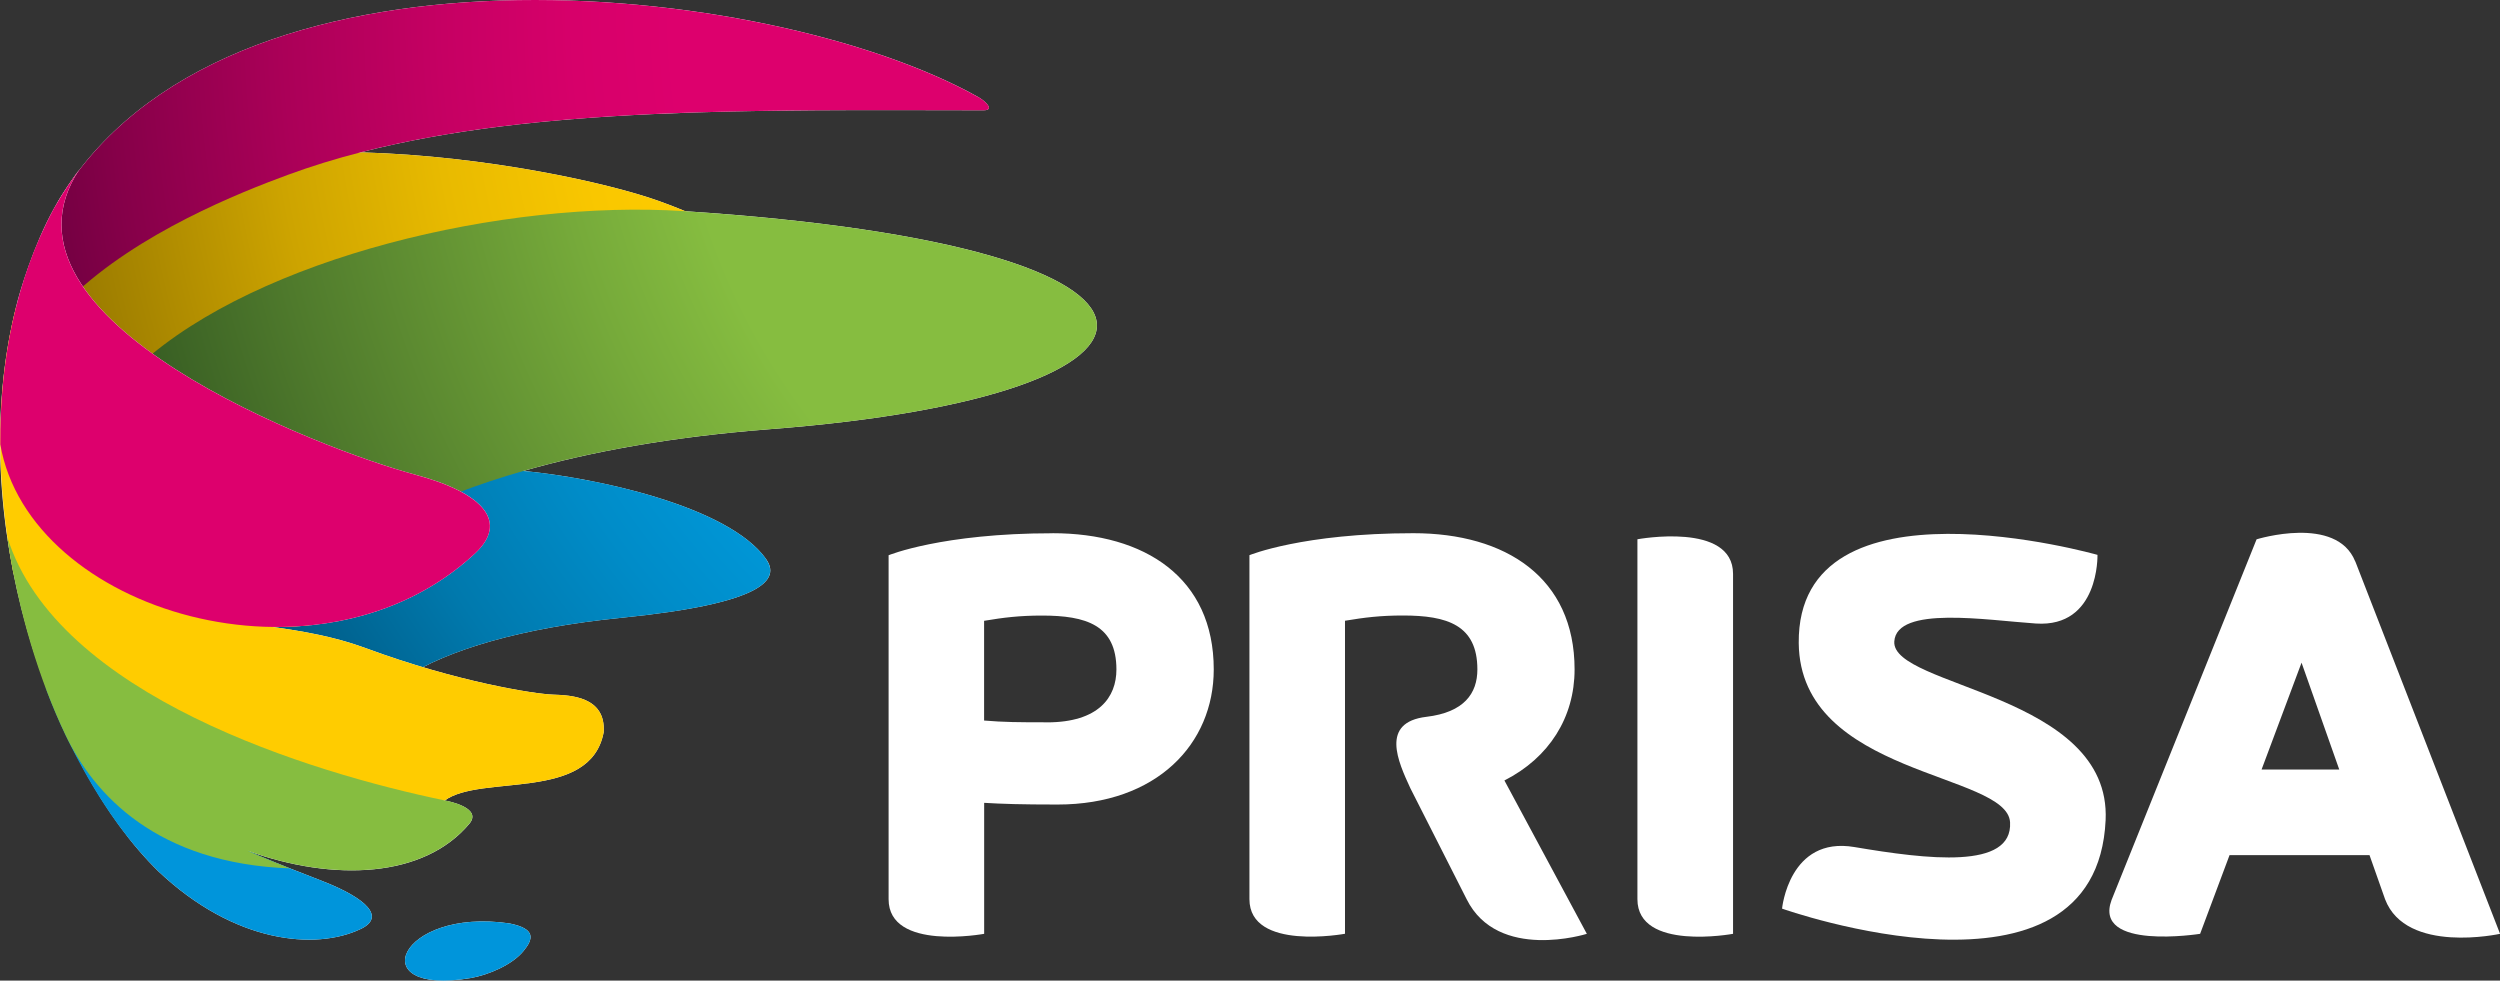<?xml version="1.0" encoding="UTF-8"?>
<svg xmlns="http://www.w3.org/2000/svg" xmlns:xlink="http://www.w3.org/1999/xlink" viewBox="0 0 395.82 155.26">
  <rect x="0" y="0" width="395.82" height="155.26" fill="#333333" stroke="none"/>
  <defs>
    <style>
      .cls-1 {
        fill: #fff;
      }

      .cls-2 {
        fill: #86bd40;
      }

      .cls-2, .cls-3, .cls-4, .cls-5, .cls-6, .cls-7, .cls-8, .cls-9 {
        mix-blend-mode: multiply;
      }

      .cls-3 {
        fill: url(#radial-gradient-2);
      }

      .cls-4 {
        fill: #fc0;
      }

      .cls-5 {
        fill: url(#radial-gradient-4);
      }

      .cls-6 {
        fill: url(#radial-gradient);
      }

      .cls-7 {
        fill: #dd006d;
      }

      .cls-10 {
        fill: none;
        isolation: isolate;
      }

      .cls-8 {
        fill: #0095db;
      }

      .cls-9 {
        fill: url(#radial-gradient-3);
      }
    </style>
    <radialGradient id="radial-gradient" cx="212.49" cy="2.02" fx="212.49" fy="2.02" r="229.46" gradientUnits="userSpaceOnUse">
      <stop offset=".46" stop-color="#fc0"/>
      <stop offset=".53" stop-color="#f9c700"/>
      <stop offset=".63" stop-color="#e8ba00"/>
      <stop offset=".74" stop-color="#cda400"/>
      <stop offset=".85" stop-color="#a88600"/>
      <stop offset=".9" stop-color="#987900"/>
    </radialGradient>
    <radialGradient id="radial-gradient-2" cx="212.49" cy="2.02" fx="212.49" fy="2.02" r="229.47" gradientUnits="userSpaceOnUse">
      <stop offset=".46" stop-color="#dd006d"/>
      <stop offset=".53" stop-color="#d7006a"/>
      <stop offset=".62" stop-color="#c60063"/>
      <stop offset=".73" stop-color="#ab0058"/>
      <stop offset=".85" stop-color="#860049"/>
      <stop offset=".9" stop-color="#740042"/>
    </radialGradient>
    <radialGradient id="radial-gradient-3" cx="212.49" cy="2.02" fx="212.49" fy="2.02" r="229.48" gradientUnits="userSpaceOnUse">
      <stop offset=".46" stop-color="#009ddf"/>
      <stop offset=".53" stop-color="#0098d9"/>
      <stop offset=".62" stop-color="#008cc8"/>
      <stop offset=".73" stop-color="#0079ad"/>
      <stop offset=".84" stop-color="#005d88"/>
      <stop offset=".85" stop-color="#005c86"/>
    </radialGradient>
    <radialGradient id="radial-gradient-4" cx="212.49" cy="2.02" fx="212.49" fy="2.02" r="229.46" gradientUnits="userSpaceOnUse">
      <stop offset=".46" stop-color="#86bd40"/>
      <stop offset=".55" stop-color="#76aa3a"/>
      <stop offset=".75" stop-color="#4f7a2c"/>
      <stop offset=".9" stop-color="#2f5320"/>
    </radialGradient>
  </defs>
  <g class="cls-10">
    <g id="Capa_2" data-name="Capa 2">
      <g id="Layer_1" data-name="Layer 1">
        <g>
          <g>
            <path class="cls-1" d="m282.15,143.86s1.1-11.5,11.45-9.75c11.48,1.94,25.08,3.63,24.65-3.92-.45-7.92-33.25-7.32-33.46-28.37-.26-27.49,47.3-13.97,47.3-13.97,0,0,.31,11.54-9.75,10.87-7.7-.51-22.05-2.88-22.42,2.84-.46,7.25,34.37,8.27,33.46,28.28-1.45,31.71-51.23,14.02-51.23,14.02"/>
            <path class="cls-1" d="m238.19,123.57c7.07-3.59,11.11-9.98,11.11-17.58,0-14.54-10.91-21.57-25.52-21.57-17.53,0-25.96,3.48-25.96,3.48v54.46c0,8.28,15.13,5.48,15.13,5.48v-49.56c3.11-.52,5.62-.83,9.17-.83,6.99,0,11.79,1.49,11.79,8.54,0,3.8-2.11,6.79-8.06,7.5-7.39.88-4.47,7.13-2.56,11.29l8.92,17.59c4.95,9.93,19.03,5.48,19.03,5.48l-13.05-24.28Z"/>
            <path class="cls-1" d="m166.65,84.43c-17.53,0-25.96,3.48-25.96,3.48v54.46c0,8.28,15.13,5.48,15.13,5.48v-20.74c2.82.17,5.81.27,11.62.27,15.71,0,24.73-9.6,24.73-21.39,0-14.54-10.92-21.57-25.53-21.57m-.87,29.94c-4.48,0-6.88-.02-9.96-.28v-15.79c3.1-.52,5.61-.83,9.16-.83,6.99,0,11.79,1.49,11.79,8.54,0,4.37-2.78,8.37-11,8.37"/>
            <path class="cls-1" d="m372.9,88.9c-2.97-7.43-15.62-3.51-15.62-3.51l-22.96,57.1c-2.97,8.05,14.02,5.36,14.02,5.36l4.66-12.46h22.16l2.47,7c3.34,8.74,18.2,5.46,18.2,5.46l-22.92-58.96Zm-14.83,32.94l6.33-16.92,5.97,16.92h-12.3Z"/>
            <path class="cls-1" d="m259.25,85.39v56.98c0,8.28,15.14,5.48,15.14,5.48h0v-56.99c0-8.28-15.14-5.48-15.14-5.48"/>
          </g>
          <g>
            <g>
              <g>
                <path class="cls-1" d="m108.48,33.44c-1.26-.53-2.65-1.07-4.21-1.63-7.87-2.82-27.28-7.14-47.19-7.69,28.01-7.22,62.59-6.71,98.65-6.66,1.86,0,.21-1.54-1.02-2.19C121.5-3.19,35.35-12.29,9.22,31.85c-.83,1.66-1.48,2.95-2,4.01,1.55,18.37,29.64,32.53,53.9,40.48,0,0-.02,0-.03,0,.3.09,6.28,1.97,8.32,2.61,2.9,1.07,5.23,2.34,5.66,4.03.45,1.96-6.83,8.22-15.72,11.3-5.05,1.75-10.5,2.6-16.2,2.53,0,0-8.11-.27-8.61,1.38-.49,1.65,8.23,3.51,8.23,3.51,5.09.71,12.27,2.1,21.25,5.62,6.85-4.44,18.53-7.92,34.29-9.5,22.76-2.28,25.26-6.11,22.97-9.32-6.02-8.44-27.18-12.88-38.43-13.93,10.73-3.08,23.66-5.43,39.06-6.62,69.62-5.36,72.72-28.85-13.43-34.51Z"/>
                <g>
                  <path class="cls-6" d="m104.27,31.81c-15.59-5.59-76.46-17.05-96.73,6.53,1.62,9.22,10.76,17.26,20.89,23.42,28.74-13.07,78.05-17.23,78.81-17.34,13.09-1.9,14.45-6.36-2.97-12.61Z"/>
                  <path class="cls-3" d="m154.71,15.28C121.5-3.19,35.35-12.29,9.22,31.85c-.83,1.66-1.48,2.95-2,4.01.36,4.33,1.5,7.43,4.1,11.15,10.64-10.2,26.68-16.54,34.26-19.33,29.73-10.93,68.98-10.28,110.16-10.22,1.86,0,.21-1.54-1.02-2.19Z"/>
                  <path class="cls-9" d="m121.28,88.49c-6.95-9.74-34.11-14.17-42.86-14.17-5.26,0-11.28.71-17.34,2.03,5.37,1.7,13.15,3.41,13.98,6.64.45,1.96-6.83,8.22-15.72,11.3-5.05,1.75-10.5,2.6-16.2,2.53,0,0-8.11-.27-8.61,1.38-.49,1.65,8.23,3.51,8.23,3.51,5.09.71,12.27,2.1,21.25,5.62,6.85-4.44,18.53-7.92,34.29-9.5,22.76-2.28,25.26-6.11,22.97-9.32Z"/>
                  <path class="cls-5" d="m108.29,33.43c-28.43-1.86-67.35,7.32-86.06,24.22,17.32,12.53,38.12,18.48,47.58,21.43,12.76-5.28,29.85-9.42,52.1-11.13,69.67-5.36,72.72-28.88-13.62-34.52Z"/>
                </g>
              </g>
              <g>
                <path class="cls-1" d="m87.57,109.98c-2.86-.09-15.2-2.01-29.61-7.34-4.98-1.84-9.93-2.69-14.87-3.38,11.53.15,23.23-3.36,32.13-11.65,5.18-4.83,1.69-9.48-9.52-12.47-14.35-3.83-68.9-24.45-53.13-48.32-.92,1.28-2.41,3.3-4,6.14-3.24,5.79-5.5,13.36-6,15.52-8.53,33.64,5.56,72.92,22.51,89.48,12.01,11.35,24.85,12.56,32.04,9.12,3.91-1.87,1.01-4.82-6.13-7.6-.98-.38-9.42-3.64-11.75-4.76,0,0,.01,0,.02,0,13.56,4.9,27.88,4.32,35.09-4.34,1.97-2.45-3.2-3.51-3.94-3.64,5.8-4.23,23.08.29,25.17-10.81.36-5.67-5.29-5.85-8.01-5.95Z"/>
                <path class="cls-1" d="m82.89,150.57c-1.74,2.14-5.48,3.79-8.42,4.29-17.23,2.91-11.39-11.22,6.17-8.66,4.32.86,3.76,2.52,2.25,4.37"/>
              </g>
            </g>
            <g>
              <g>
                <path class="cls-4" d="m87.57,109.98c-2.86-.09-15.2-2.01-29.61-7.34-5.16-1.9-10.28-2.75-15.4-3.46,2.4.1,4.55.02,6.35-.21C31.15,90.9-.29,71.03,2.57,48.49c-3.52,13.85-3.06,28.67-.51,41.94,7.23,25.39,35.15,37.96,68.35,36.31,5.8-4.23,23.08.29,25.17-10.81.36-5.67-5.29-5.85-8.01-5.95Z"/>
                <path class="cls-8" d="m50.99,139.47c-10.68-4.16-35.1-12.91-43.85-30.79,1.01,2.72,2.09,5.28,3.21,7.63,4.6,9.66,9.64,16.67,14.73,21.65,12.01,11.35,24.85,12.56,32.04,9.12,3.91-1.87,1.01-4.82-6.13-7.6Z"/>
                <path class="cls-2" d="m70.41,126.73c-21.06-4.37-61.41-16.57-69.26-41.7,1.71,11.9,5.19,22.88,9.19,31.28,4.54,9.54,14.54,20.41,35.56,21.18-1.47-.58-3.04-1.22-4.69-1.92-.79-.33-1.51-.63-1.98-.86,0,0,.01,0,.02,0,13.56,4.9,27.88,4.32,35.09-4.34,1.97-2.45-3.2-3.51-3.94-3.64Z"/>
                <path class="cls-8" d="m82.89,150.57c-1.74,2.14-5.48,3.79-8.42,4.29-17.23,2.91-11.39-11.22,6.17-8.66,4.32.86,3.76,2.52,2.25,4.37"/>
              </g>
              <path class="cls-7" d="m65.69,75.14c-14.35-3.83-68.9-24.45-53.13-48.32-.92,1.28-2.39,3.32-4,6.14C2.34,44.48-.03,57.55.05,70.37c4.58,26.56,50.57,40.16,75.17,17.25,5.18-4.83,1.69-9.48-9.52-12.47Z"/>
            </g>
          </g>
        </g>
      </g>
    </g>
  </g>
</svg>